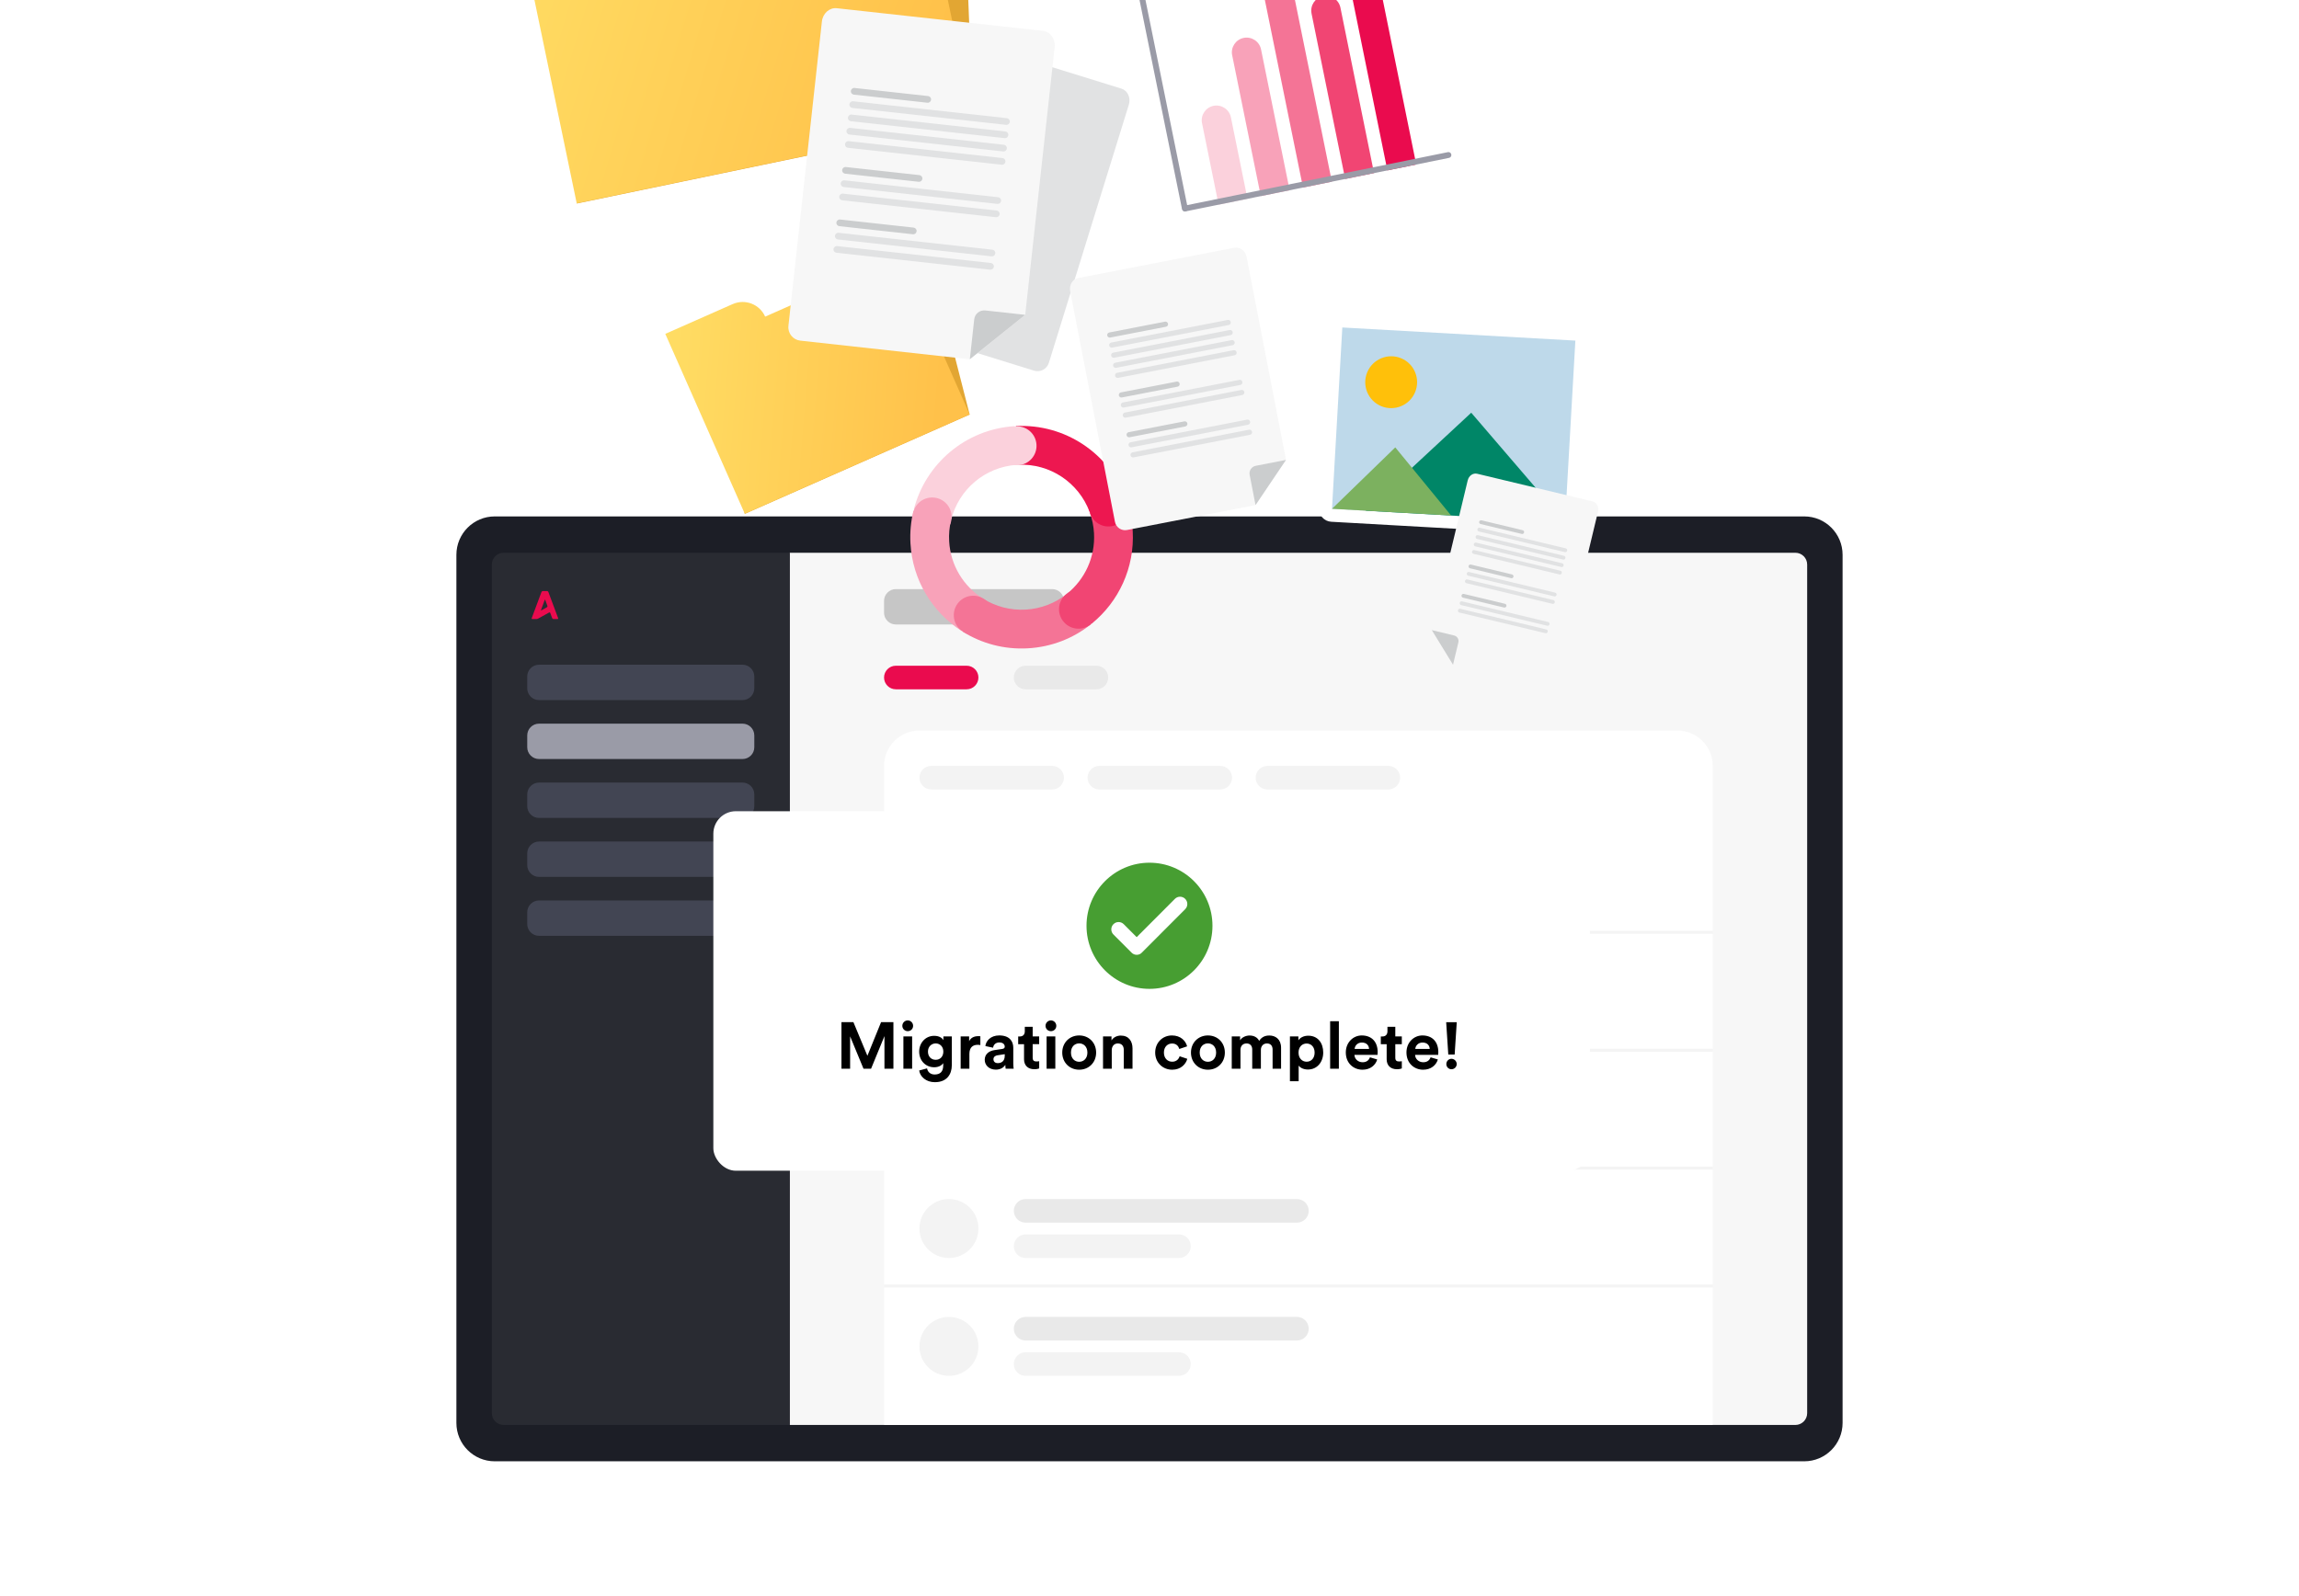 <svg id="Layer_1" xmlns="http://www.w3.org/2000/svg" xmlns:xlink="http://www.w3.org/1999/xlink" viewBox="0 0 1080 750"><defs><style>.cls-1{fill:none;stroke:#9a9ba7;stroke-linecap:round;stroke-width:2.74px;}.cls-2{fill:url(#linear-gradient);}.cls-2,.cls-3,.cls-4,.cls-5{fill-rule:evenodd;}.cls-6{fill:#f3f3f3;}.cls-7{fill:#f8a2b9;}.cls-8{fill:#f7f7f7;}.cls-9{fill:#f47496;}.cls-10{fill:#008667;}.cls-11{fill:#e9e9e9;}.cls-12,.cls-4{fill:#ea0b4e;}.cls-13{fill:#ed1750;}.cls-14,.cls-15{fill:#fff;}.cls-16{fill:#f14573;}.cls-17{fill:#ffc00a;}.cls-18{fill:#fbd1dc;}.cls-19{fill:#7cb15f;}.cls-20{fill:#bed9ea;}.cls-21{fill:#cbcdce;}.cls-22{fill:#c6c6c6;}.cls-23{fill:#e2a633;}.cls-24{fill:#e1e2e3;}.cls-25{fill:#424553;}.cls-26{fill:#1c1e26;}.cls-27{fill:#9a9ba7;}.cls-28{fill:#292b32;}.cls-29{fill:#479e32;}.cls-3{fill:rgba(28,30,38,.05);}.cls-15{filter:url(#drop-shadow-2);}.cls-5{fill:url(#linear-gradient-2);}</style><filter id="drop-shadow-2" filterUnits="userSpaceOnUse"><feOffset dx="1" dy="1"></feOffset><feGaussianBlur result="blur" stdDeviation="13"></feGaussianBlur><feFlood flood-color="#000" flood-opacity=".2"></feFlood><feComposite in2="blur" operator="in"></feComposite><feComposite in="SourceGraphic"></feComposite></filter><linearGradient id="linear-gradient" x1="196.08" y1="-1149.92" x2="-11.15" y2="-1087.41" gradientTransform="translate(242.5 -1112.34) scale(1 -1)" gradientUnits="userSpaceOnUse"><stop offset="0" stop-color="#ffc14a"></stop><stop offset="1" stop-color="#ffdd64"></stop></linearGradient><linearGradient id="linear-gradient-2" x1="199.55" y1="-1298" x2="68.55" y2="-1287.25" xlink:href="#linear-gradient"></linearGradient></defs><path class="cls-26" d="m214.4,260.7c0-9.96,8.06-18.04,18.01-18.04h615.17c9.95,0,18.01,8.08,18.01,18.04v407.92c0,9.96-8.06,18.04-18.01,18.04H232.41c-9.95,0-18.01-8.08-18.01-18.04v-407.92Z"></path><path class="cls-8" d="m370.98,259.74h472.43c3.06,0,5.54,2.48,5.54,5.54v398.76c0,3.06-2.48,5.54-5.54,5.54h-472.43v-409.83Z"></path><path class="cls-28" d="m231.05,265.28c0-3.06,2.48-5.54,5.54-5.54h134.39v409.83h-134.39c-3.06,0-5.54-2.48-5.54-5.54v-398.76Z"></path><path class="cls-25" d="m247.68,317.89c0-3.06,2.48-5.54,5.54-5.54h95.59c3.06,0,5.54,2.48,5.54,5.54v5.54c0,3.06-2.48,5.54-5.54,5.54h-95.59c-3.06,0-5.54-2.48-5.54-5.54v-5.54Z"></path><path class="cls-27" d="m247.68,345.58c0-3.06,2.48-5.54,5.54-5.54h95.59c3.06,0,5.54,2.48,5.54,5.54v5.54c0,3.06-2.48,5.54-5.54,5.54h-95.59c-3.06,0-5.54-2.48-5.54-5.54v-5.54Z"></path><path class="cls-25" d="m247.68,373.27c0-3.06,2.48-5.54,5.54-5.54h95.59c3.06,0,5.54,2.48,5.54,5.54v5.54c0,3.06-2.48,5.54-5.54,5.54h-95.59c-3.06,0-5.54-2.48-5.54-5.54v-5.54Z"></path><path class="cls-25" d="m247.68,400.97c0-3.06,2.48-5.54,5.54-5.54h95.59c3.06,0,5.54,2.48,5.54,5.54v5.54c0,3.06-2.48,5.54-5.54,5.54h-95.59c-3.06,0-5.54-2.48-5.54-5.54v-5.54Z"></path><path class="cls-25" d="m247.68,428.66c0-3.06,2.48-5.54,5.54-5.54h95.59c3.06,0,5.54,2.48,5.54,5.54v5.54c0,3.06-2.48,5.54-5.54,5.54h-95.59c-3.06,0-5.54-2.48-5.54-5.54v-5.54Z"></path><path class="cls-4" d="m259.99,290.89c-.24,0-.51-.19-.59-.42l-.91-2.45c-.08-.23-.32-.33-.54-.2l-5.15,2.85c-.21.12-.59.22-.83.22h-1.91c-.24,0-.36-.19-.28-.42l4.6-12.31c.09-.23.36-.42.6-.42h2.03c.24,0,.51.19.59.42l4.59,12.31c.09.23-.04.42-.28.42h-1.93Zm-5.84-4.29c-.08.21.01.29.2.18l2.62-1.46c.18-.11.27-.36.2-.57l-1.02-2.82c-.07-.21-.2-.21-.27,0l-1.72,4.67Z"></path><path class="cls-14" d="m415.3,359.87c0-9.16,7.44-16.59,16.62-16.59h356.05c9.18,0,16.63,7.43,16.63,16.59v309.7h-389.3v-309.7Z"></path><path class="cls-6" d="m431.93,365.43c0-3.06,2.48-5.54,5.54-5.54h56.8c3.06,0,5.54,2.48,5.54,5.54h0c0,3.06-2.48,5.54-5.54,5.54h-56.8c-3.06,0-5.54-2.48-5.54-5.54h0Z"></path><path class="cls-6" d="m510.9,365.43c0-3.06,2.48-5.54,5.54-5.54h56.8c3.06,0,5.54,2.48,5.54,5.54h0c0,3.06-2.48,5.54-5.54,5.54h-56.8c-3.06,0-5.54-2.48-5.54-5.54h0Z"></path><path class="cls-6" d="m589.86,365.43c0-3.06,2.48-5.54,5.54-5.54h56.8c3.06,0,5.54,2.48,5.54,5.54h0c0,3.06-2.48,5.54-5.54,5.54h-56.8c-3.06,0-5.54-2.48-5.54-5.54h0Z"></path><path class="cls-11" d="m476.26,402.82c0-3.06,2.48-5.54,5.54-5.54h127.46c3.06,0,5.54,2.48,5.54,5.54h0c0,3.06-2.48,5.54-5.54,5.54h-127.46c-3.06,0-5.54-2.48-5.54-5.54h0Z"></path><path class="cls-11" d="m476.26,458.2c0-3.06,2.48-5.54,5.54-5.54h127.46c3.06,0,5.54,2.48,5.54,5.54h0c0,3.06-2.48,5.54-5.54,5.54h-127.46c-3.06,0-5.54-2.48-5.54-5.54h0Z"></path><path class="cls-11" d="m476.26,513.58c0-3.06,2.48-5.54,5.54-5.54h127.46c3.06,0,5.54,2.48,5.54,5.54h0c0,3.06-2.48,5.54-5.54,5.54h-127.46c-3.06,0-5.54-2.48-5.54-5.54h0Z"></path><path class="cls-11" d="m476.26,568.97c0-3.06,2.48-5.54,5.54-5.54h127.46c3.06,0,5.54,2.48,5.54,5.54h0c0,3.06-2.48,5.54-5.54,5.54h-127.46c-3.06,0-5.54-2.48-5.54-5.54h0Z"></path><path class="cls-11" d="m476.26,624.35c0-3.06,2.48-5.54,5.54-5.54h127.46c3.06,0,5.54,2.48,5.54,5.54h0c0,3.06-2.48,5.54-5.54,5.54h-127.46c-3.06,0-5.54-2.48-5.54-5.54h0Z"></path><path class="cls-6" d="m476.26,419.43c0-3.06,2.48-5.54,5.54-5.54h72.04c3.06,0,5.54,2.48,5.54,5.54h0c0,3.06-2.48,5.54-5.54,5.54h-72.04c-3.06,0-5.54-2.48-5.54-5.54h0Z"></path><path class="cls-6" d="m476.26,530.2c0-3.06,2.48-5.54,5.54-5.54h72.04c3.06,0,5.54,2.48,5.54,5.54h0c0,3.06-2.48,5.54-5.54,5.54h-72.04c-3.06,0-5.54-2.48-5.54-5.54h0Z"></path><path class="cls-6" d="m476.26,474.81c0-3.06,2.48-5.54,5.54-5.54h72.04c3.06,0,5.54,2.48,5.54,5.54h0c0,3.06-2.48,5.54-5.54,5.54h-72.04c-3.06,0-5.54-2.48-5.54-5.54h0Z"></path><path class="cls-6" d="m476.26,585.58c0-3.06,2.48-5.54,5.54-5.54h72.04c3.06,0,5.54,2.48,5.54,5.54h0c0,3.06-2.48,5.54-5.54,5.54h-72.04c-3.06,0-5.54-2.48-5.54-5.54h0Z"></path><path class="cls-6" d="m476.26,640.96c0-3.06,2.48-5.54,5.54-5.54h72.04c3.06,0,5.54,2.48,5.54,5.54h0c0,3.06-2.48,5.54-5.54,5.54h-72.04c-3.06,0-5.54-2.48-5.54-5.54h0Z"></path><path class="cls-12" d="m415.3,318.36c0-3.06,2.48-5.54,5.54-5.54h33.25c3.06,0,5.54,2.48,5.54,5.54h0c0,3.06-2.48,5.54-5.54,5.54h-33.25c-3.06,0-5.54-2.48-5.54-5.54h0Z"></path><path class="cls-11" d="m476.26,318.36c0-3.06,2.48-5.54,5.54-5.54h33.25c3.06,0,5.54,2.48,5.54,5.54h0c0,3.06-2.48,5.54-5.54,5.54h-33.25c-3.06,0-5.54-2.48-5.54-5.54h0Z"></path><path class="cls-22" d="m415.3,282.36c0-3.06,2.48-5.54,5.54-5.54h73.43c3.06,0,5.54,2.48,5.54,5.54v5.54c0,3.06-2.48,5.54-5.54,5.54h-73.43c-3.06,0-5.54-2.48-5.54-5.54v-5.54Z"></path><path class="cls-3" d="m804.61,438.81h-389.3v-1.39h389.3v1.39Z"></path><path class="cls-3" d="m804.61,494.2h-389.3v-1.39h389.3v1.39Z"></path><path class="cls-3" d="m804.61,549.58h-389.3v-1.39h389.3v1.39Z"></path><path class="cls-3" d="m804.61,604.97h-389.3v-1.39h389.3v1.39Z"></path><path class="cls-6" d="m459.63,411.12c0,7.65-6.2,13.85-13.85,13.85s-13.85-6.2-13.85-13.85,6.2-13.85,13.85-13.85,13.85,6.2,13.85,13.85Z"></path><path class="cls-6" d="m459.63,466.51c0,7.65-6.2,13.85-13.85,13.85s-13.85-6.2-13.85-13.85,6.2-13.85,13.85-13.85,13.85,6.2,13.85,13.85Z"></path><path class="cls-6" d="m459.63,521.89c0,7.65-6.2,13.85-13.85,13.85s-13.85-6.2-13.85-13.85,6.2-13.85,13.85-13.85,13.85,6.2,13.85,13.85Z"></path><path class="cls-6" d="m459.63,577.27c0,7.65-6.2,13.85-13.85,13.85s-13.85-6.2-13.85-13.85,6.2-13.85,13.85-13.85,13.85,6.2,13.85,13.85Z"></path><path class="cls-6" d="m459.63,632.66c0,7.65-6.2,13.84-13.85,13.84s-13.85-6.2-13.85-13.84,6.2-13.85,13.85-13.85,13.85,6.2,13.85,13.85Z"></path><rect class="cls-15" x="334.11" y="380.19" width="411.77" height="168.93" rx="10.56" ry="10.56"></rect><path d="m419.69,502.19h-4.2v-15.33l-6.29,15.33h-3.55l-6.29-15.21v15.21h-4.07v-21.88h5.62l6.57,15.8,6.42-15.8h5.8v21.88Zm8.8,0h-4.1v-15.18h4.1v15.18Zm-4.6-20.15c0-1.42,1.14-2.56,2.53-2.56s2.53,1.14,2.53,2.56-1.11,2.5-2.53,2.5-2.53-1.14-2.53-2.5Zm7.91,20.98l3.7-.99c.28,1.66,1.6,2.87,3.55,2.87,2.59,0,4.04-1.3,4.04-4.23v-1.11c-.62.99-2.04,1.94-4.23,1.94-4.04,0-7.06-3.12-7.06-7.37,0-4.01,2.9-7.4,7.06-7.4,2.41,0,3.8,1.05,4.32,2.07v-1.79h3.95v13.54c0,4.17-2.25,7.96-7.96,7.96-4.16,0-6.94-2.59-7.37-5.49Zm7.77-5.03c2.1,0,3.58-1.51,3.58-3.86s-1.6-3.83-3.58-3.83-3.64,1.48-3.64,3.83,1.51,3.86,3.64,3.86Zm20.97-11.05v4.13c-.46-.09-.86-.12-1.23-.12-2.1,0-3.92,1.02-3.92,4.29v6.94h-4.1v-15.18h3.98v2.25c.93-2.01,3.02-2.38,4.32-2.38.34,0,.65.03.96.06Zm2.05,11.11c0-2.72,2.01-4.23,4.54-4.6l3.73-.56c.86-.12,1.14-.56,1.14-1.08,0-1.08-.83-1.97-2.56-1.97s-2.78,1.14-2.9,2.47l-3.64-.77c.25-2.37,2.44-5,6.51-5,4.81,0,6.6,2.72,6.6,5.77v7.47c0,.8.09,1.88.19,2.41h-3.77c-.09-.4-.15-1.23-.15-1.82-.77,1.2-2.22,2.25-4.47,2.25-3.24,0-5.21-2.19-5.21-4.57Zm6.08,1.51c1.73,0,3.33-.83,3.33-3.52v-.68l-3.43.52c-1.05.15-1.88.74-1.88,1.91,0,.9.65,1.76,1.97,1.76Zm16.45-17.09v4.54h3.05v3.64h-3.05v6.36c0,1.33.62,1.76,1.79,1.76.49,0,1.05-.06,1.27-.12v3.4c-.37.15-1.11.37-2.31.37-2.96,0-4.81-1.76-4.81-4.69v-7.06h-2.75v-3.64h.77c1.6,0,2.34-1.05,2.34-2.41v-2.13h3.7Zm10.64,19.72h-4.1v-15.18h4.1v15.18Zm-4.6-20.15c0-1.42,1.14-2.56,2.53-2.56s2.53,1.14,2.53,2.56-1.11,2.5-2.53,2.5-2.53-1.14-2.53-2.5Zm15.81,16.88c2,0,3.86-1.45,3.86-4.32s-1.85-4.32-3.86-4.32-3.86,1.45-3.86,4.32,1.85,4.32,3.86,4.32Zm0-12.37c4.53,0,7.96,3.36,7.96,8.05s-3.43,8.05-7.96,8.05-7.96-3.39-7.96-8.05,3.43-8.05,7.96-8.05Zm15.3,6.91v8.73h-4.1v-15.18h3.98v1.88c.93-1.57,2.75-2.28,4.38-2.28,3.76,0,5.49,2.68,5.49,6.02v9.56h-4.1v-8.86c0-1.7-.83-3.02-2.81-3.02-1.79,0-2.84,1.39-2.84,3.15Zm28.36-3.12c-2.1,0-3.86,1.51-3.86,4.26s1.79,4.29,3.89,4.29,3.15-1.39,3.49-2.56l3.61,1.2c-.68,2.53-3.06,5.12-7.1,5.12-4.47,0-7.99-3.39-7.99-8.05s3.46-8.05,7.87-8.05c4.13,0,6.48,2.56,7.13,5.12l-3.67,1.23c-.37-1.26-1.33-2.56-3.36-2.56Zm16.81,8.58c2.01,0,3.86-1.45,3.86-4.32s-1.85-4.32-3.86-4.32-3.86,1.45-3.86,4.32,1.85,4.32,3.86,4.32Zm0-12.37c4.54,0,7.96,3.36,7.96,8.05s-3.43,8.05-7.96,8.05-7.96-3.39-7.96-8.05,3.43-8.05,7.96-8.05Zm15.3,15.64h-4.1v-15.18h3.92v1.85c.83-1.48,2.78-2.28,4.44-2.28,2.07,0,3.74.89,4.51,2.53,1.2-1.85,2.81-2.53,4.81-2.53,2.81,0,5.49,1.7,5.49,5.77v9.84h-3.98v-9.01c0-1.64-.8-2.87-2.69-2.87-1.76,0-2.81,1.36-2.81,2.99v8.89h-4.07v-9.01c0-1.64-.83-2.87-2.68-2.87s-2.84,1.33-2.84,2.99v8.89Zm27.33,5.86h-4.1v-21.04h3.98v1.85c.68-1.17,2.38-2.19,4.66-2.19,4.44,0,7,3.39,7,7.9s-2.87,7.99-7.16,7.99c-2.1,0-3.64-.83-4.38-1.85v7.34Zm7.5-13.45c0-2.68-1.66-4.26-3.76-4.26s-3.8,1.57-3.8,4.26,1.7,4.29,3.8,4.29,3.76-1.57,3.76-4.29Zm11.39,7.59h-4.1v-22.34h4.1v22.34Zm7.39-9.32h6.79c-.06-1.51-1.05-2.99-3.39-2.99-2.13,0-3.3,1.6-3.39,2.99Zm7.19,3.95l3.43,1.02c-.77,2.62-3.18,4.81-6.91,4.81-4.16,0-7.84-2.99-7.84-8.11,0-4.84,3.58-7.99,7.47-7.99,4.69,0,7.5,2.99,7.5,7.87,0,.59-.06,1.2-.06,1.26h-10.86c.09,2.01,1.79,3.46,3.83,3.46,1.91,0,2.96-.96,3.46-2.31Zm11.93-14.35v4.54h3.06v3.64h-3.06v6.36c0,1.33.62,1.76,1.79,1.76.49,0,1.05-.06,1.27-.12v3.4c-.37.15-1.11.37-2.31.37-2.96,0-4.81-1.76-4.81-4.69v-7.06h-2.75v-3.64h.77c1.6,0,2.35-1.05,2.35-2.41v-2.13h3.7Zm9.38,10.4h6.79c-.06-1.51-1.05-2.99-3.39-2.99-2.13,0-3.3,1.6-3.4,2.99Zm7.19,3.95l3.42,1.02c-.77,2.62-3.18,4.81-6.91,4.81-4.16,0-7.84-2.99-7.84-8.11,0-4.84,3.58-7.99,7.47-7.99,4.69,0,7.5,2.99,7.5,7.87,0,.59-.06,1.2-.06,1.26h-10.86c.09,2.01,1.79,3.46,3.83,3.46,1.91,0,2.96-.96,3.46-2.31Zm12.3-16.51l-.99,15.21h-2.99l-.99-15.21h4.97Zm-4.9,19.68c0-1.36,1.08-2.47,2.41-2.47s2.47,1.11,2.47,2.47-1.11,2.44-2.47,2.44-2.41-1.08-2.41-2.44Z"></path><path class="cls-29" d="m540,464.66c16.34,0,29.58-13.27,29.58-29.64s-13.25-29.64-29.58-29.64-29.59,13.27-29.59,29.64,13.25,29.64,29.59,29.64Z"></path><path class="cls-14" d="m534.01,448.66c-.89,0-1.75-.33-2.43-1.01l-8.52-8.53c-1.34-1.34-1.34-3.51,0-4.85,1.33-1.34,3.5-1.34,4.84,0l6.08,6.09,17.95-17.99c1.33-1.34,3.5-1.34,4.84,0,1.33,1.34,1.33,3.51,0,4.85l-20.39,20.43c-.62.68-1.51,1.01-2.37,1.01Z"></path><path class="cls-23" d="m266.4-19.66l186.17-38.69,4.54,115.3-186.17,38.69-4.54-115.29Z"></path><path class="cls-24" d="m446.35-152.66c.11-4.28-2.93-7.83-6.78-7.92l-108.09-2.69c-3.85-.1-7.06,3.3-7.17,7.58l-3.97,159.62c-.1,3.85,2.95,7.05,6.8,7.15l88.91,2.21,26.8-25.5,3.49-140.44Z"></path><path class="cls-8" d="m409.2-186.33c-.71-5.47-5.28-9.4-10.2-8.76l-138.26,17.85c-4.93.63-8.35,5.59-7.64,11.06l26.35,204.18c.64,4.92,5.15,8.41,10.07,7.77l113.73-14.68,29.14-37.77-23.19-179.65h0Z"></path><path class="cls-21" d="m403.25,31.08l-3.45-26.76c-.48-3.7,2.13-7.07,5.82-7.55l26.77-3.45-29.14,37.77Z"></path><path class="cls-2" d="m295.8-65.06l-55.84,11.61,3.87,18.62h0s27.09,130.36,27.09,130.36l186.17-38.69-27.09-130.36-111.7,23.22c-2.14-10.28-12.21-16.88-22.49-14.75Z"></path><path class="cls-24" d="m437.53,20.45c1.01-3.25,4.2-5.16,7.13-4.25l82.16,25.45c2.93.91,4.48,4.28,3.48,7.53l-37.58,121.33c-.91,2.93-4.02,4.57-6.94,3.66l-67.59-20.93-13.72-26.04,33.07-106.75Z"></path><path class="cls-23" d="m332.53,173.58l105.62-46.66,17.37,67.88-105.62,46.66-17.37-67.88Z"></path><path class="cls-5" d="m344.21,142.88l-31.68,14,4.67,10.56h0l32.68,73.96,105.62-46.66-32.68-73.96-63.37,28c-2.58-5.83-9.4-8.47-15.23-5.9Z"></path><path class="cls-8" d="m495.44,22.13c.42-3.83-2.04-7.25-5.49-7.63l-96.84-10.64c-3.45-.38-6.59,2.42-7.01,6.26l-15.72,143c-.38,3.45,2.11,6.56,5.56,6.94l79.66,8.76,26.01-20.85,13.83-125.82h0Z"></path><path class="cls-21" d="m455.6,168.8l2.06-18.75c.29-2.59,2.61-4.45,5.2-4.17l18.75,2.06-26.01,20.85Z"></path><path class="cls-21" d="m431.57,85.42l-34.55-3.8c-.86-.1-1.49-.87-1.39-1.74.09-.86.87-1.49,1.74-1.39l34.54,3.8c.86.09,1.49.87,1.39,1.74-.1.87-.87,1.49-1.73,1.39Z"></path><path class="cls-21" d="m428.86,110.08l-34.55-3.8c-.86-.09-1.49-.87-1.39-1.74.09-.86.87-1.49,1.74-1.39l34.54,3.8c.86.1,1.49.87,1.39,1.74-.09.86-.87,1.49-1.72,1.39Z"></path><path class="cls-24" d="m468.54,95.81l-72.21-7.94c-.86-.09-1.49-.87-1.39-1.74.09-.86.87-1.49,1.74-1.39l72.21,7.94c.86.09,1.49.87,1.39,1.74-.1.87-.87,1.49-1.74,1.39Z"></path><path class="cls-24" d="m467.86,102.06l-72.21-7.94c-.86-.09-1.49-.87-1.39-1.74.09-.86.87-1.49,1.74-1.39l72.21,7.94c.86.09,1.49.87,1.39,1.74-.1.87-.87,1.49-1.74,1.39Z"></path><path class="cls-21" d="m435.66,48.27l-34.55-3.8c-.86-.1-1.49-.87-1.39-1.74.09-.86.87-1.49,1.74-1.39l34.54,3.8c.86.09,1.49.87,1.39,1.74-.1.86-.87,1.49-1.73,1.39Z"></path><path class="cls-24" d="m471.25,71.16l-72.21-7.94c-.86-.09-1.49-.87-1.39-1.74.09-.86.87-1.49,1.74-1.39l72.21,7.94c.86.1,1.49.87,1.39,1.74-.09.86-.87,1.49-1.74,1.39Z"></path><path class="cls-24" d="m471.94,64.91l-72.21-7.94c-.86-.1-1.49-.87-1.39-1.74.09-.86.87-1.49,1.74-1.39l72.21,7.94c.86.1,1.49.87,1.39,1.74-.09.86-.87,1.49-1.74,1.39Z"></path><path class="cls-24" d="m472.63,58.66l-72.21-7.94c-.86-.1-1.49-.87-1.39-1.74.09-.86.87-1.49,1.74-1.39l72.21,7.94c.86.09,1.49.87,1.39,1.74-.09.86-.87,1.49-1.74,1.39Z"></path><path class="cls-24" d="m470.57,77.4l-72.21-7.94c-.86-.09-1.49-.87-1.39-1.74.09-.86.87-1.49,1.74-1.39l72.21,7.94c.86.1,1.49.87,1.39,1.74-.1.86-.87,1.49-1.74,1.39Z"></path><path class="cls-24" d="m465.83,120.46l-72.21-7.94c-.86-.09-1.49-.87-1.39-1.74.09-.86.87-1.49,1.74-1.39l72.21,7.94c.86.09,1.49.87,1.39,1.74-.1.87-.87,1.49-1.74,1.39Z"></path><path class="cls-24" d="m465.15,126.71l-72.21-7.94c-.86-.09-1.49-.87-1.39-1.74.09-.86.87-1.49,1.74-1.39l72.21,7.94c.86.1,1.49.87,1.39,1.74-.1.87-.87,1.49-1.74,1.39Z"></path><path class="cls-14" d="m740.4,153.97l-109.48-6.17c-3.36-.19-6.24,2.38-6.43,5.74l-4.85,85.2c-.19,3.36,2.38,6.24,5.74,6.43l109.48,6.17c3.36.19,6.24-2.38,6.43-5.74l4.85-85.2c.19-3.36-2.38-6.24-5.74-6.43Z"></path><path class="cls-20" d="m740.06,160.05l-109.48-6.17-4.85,85.2,109.48,6.17,4.85-85.2Z"></path><path class="cls-10" d="m691.15,193.93l-49.6,46.05,46.82,2.65,46.83,2.63-44.06-51.33Z"></path><path class="cls-17" d="m648.85,190.86c6.21,2.58,13.34-.37,15.93-6.59,2.58-6.22-.36-13.35-6.57-15.93-6.21-2.58-13.34.37-15.93,6.59-2.58,6.22.36,13.35,6.57,15.93Z"></path><path class="cls-19" d="m655.45,210.23l-29.71,28.85,27.97,1.58,27.98,1.57-26.24-32.01Z"></path><path class="cls-9" d="m500.94,279.25c-5.29,4.16-11.88,6.8-19.1,7.2-7.22.41-14.06-1.47-19.79-5l-9.86,15.32c8.85,5.55,19.45,8.51,30.68,7.87,11.23-.63,21.42-4.76,29.59-11.27l-11.52-14.12Z"></path><path class="cls-16" d="m528.99,234.36l-16.99,6.6c1.07,3.01,1.74,6.21,1.93,9.56.64,11.36-4.36,21.72-12.56,28.39l11.52,14.11c12.56-10.23,20.2-26.12,19.22-43.52-.3-5.31-1.38-10.39-3.13-15.13h0Z"></path><path class="cls-16" d="m507.15,295.41c5.04-.29,8.9-4.6,8.61-9.65-.28-5.04-4.6-8.9-9.64-8.61s-8.9,4.6-8.61,9.64c.29,5.04,4.6,8.9,9.65,8.61Z"></path><path class="cls-13" d="m528.8,233.82l-16.98,6.6c-5.08-13.49-18.41-22.75-33.53-22.02l-1.03-18.19c23.21-1.19,43.69,12.96,51.54,33.62h0Z"></path><path class="cls-13" d="m521.25,247.37c5.04-.29,8.9-4.6,8.61-9.64-.29-5.04-4.6-8.9-9.64-8.61-5.04.29-8.9,4.6-8.61,9.64.29,5.04,4.6,8.9,9.64,8.61Z"></path><path class="cls-18" d="m476.69,200.24c-23.2,1.43-41.96,17.8-47.43,39.2l17.61,4.64c3.53-13.98,15.72-24.68,30.84-25.65l-1.03-18.19h0Z"></path><path class="cls-18" d="m478.3,218.6c5.04-.28,8.9-4.6,8.61-9.64-.28-5.04-4.6-8.9-9.64-8.61-5.04.28-8.9,4.6-8.61,9.64.28,5.04,4.6,8.9,9.64,8.61Z"></path><path class="cls-7" d="m429.12,239.99c-1.2,4.91-1.71,10.07-1.41,15.39.98,17.4,10.36,32.34,23.99,41.08l9.86-15.32c-8.9-5.7-15.03-15.44-15.67-26.79-.19-3.34.11-6.61.85-9.71l-17.62-4.64h0Z"></path><path class="cls-7" d="m438.42,252.04c5.04-.29,8.9-4.6,8.61-9.65-.28-5.04-4.6-8.9-9.64-8.61-5.04.29-8.9,4.6-8.61,9.64.28,5.04,4.6,8.9,9.64,8.61Z"></path><path class="cls-9" d="m457.72,298.19c5.04-.28,8.9-4.6,8.61-9.64-.28-5.04-4.6-8.9-9.64-8.61-5.04.28-8.9,4.6-8.61,9.64.28,5.04,4.6,8.9,9.64,8.61Z"></path><path class="cls-8" d="m585.61,120.75c-.56-2.91-3.14-4.85-5.76-4.34l-73.4,14.25c-2.61.51-4.28,3.28-3.71,6.18l21.04,108.39c.51,2.61,3.04,4.32,5.66,3.82l60.38-11.72,14.31-21.21-18.51-95.37h0Z"></path><path class="cls-21" d="m589.81,237.33l-2.76-14.21c-.38-1.96.9-3.86,2.86-4.24l14.21-2.76-14.31,21.21Z"></path><path class="cls-21" d="m553.21,181.69l-26.19,5.08c-.65.13-1.29-.3-1.42-.96-.13-.65.3-1.29.96-1.42l26.18-5.08c.65-.13,1.29.3,1.42.96.13.66-.3,1.29-.95,1.42Z"></path><path class="cls-21" d="m556.84,200.38l-26.19,5.08c-.65.13-1.29-.29-1.42-.96-.13-.65.3-1.29.96-1.42l26.18-5.08c.65-.13,1.29.29,1.42.96.13.65-.3,1.29-.95,1.42Z"></path><path class="cls-24" d="m582.67,180.88l-54.73,10.62c-.65.13-1.29-.3-1.42-.96-.13-.65.29-1.29.96-1.42l54.73-10.62c.65-.13,1.29.29,1.42.96.13.66-.3,1.29-.96,1.42Z"></path><path class="cls-24" d="m583.59,185.62l-54.73,10.63c-.65.13-1.29-.3-1.42-.96-.13-.65.3-1.29.96-1.42l54.73-10.63c.65-.13,1.29.3,1.42.96.13.66-.3,1.29-.96,1.42Z"></path><path class="cls-21" d="m547.75,153.53l-26.19,5.08c-.65.13-1.29-.3-1.42-.96-.13-.65.3-1.29.96-1.42l26.18-5.08c.65-.13,1.29.3,1.42.96.13.65-.29,1.29-.95,1.41Z"></path><path class="cls-24" d="m579.05,162.2l-54.73,10.63c-.65.13-1.29-.3-1.42-.96-.13-.65.3-1.29.96-1.42l54.73-10.63c.65-.13,1.29.3,1.42.96.13.65-.3,1.29-.96,1.42Z"></path><path class="cls-24" d="m578.13,157.46l-54.73,10.63c-.65.13-1.29-.3-1.42-.96-.13-.65.29-1.29.96-1.42l54.73-10.63c.65-.13,1.29.3,1.42.96.13.65-.3,1.29-.96,1.42Z"></path><path class="cls-24" d="m577.21,152.72l-54.73,10.62c-.65.13-1.29-.29-1.42-.96-.13-.65.3-1.29.96-1.42l54.73-10.62c.65-.13,1.29.29,1.42.96.13.65-.29,1.29-.96,1.42Z"></path><path class="cls-24" d="m579.97,166.93l-54.73,10.63c-.65.13-1.29-.3-1.42-.96-.13-.65.29-1.29.96-1.42l54.73-10.62c.65-.13,1.29.29,1.42.96.13.65-.3,1.29-.96,1.42Z"></path><path class="cls-24" d="m586.3,199.57l-54.73,10.62c-.65.13-1.29-.29-1.42-.96-.13-.65.3-1.29.96-1.42l54.73-10.62c.65-.13,1.29.29,1.42.96.13.66-.3,1.29-.96,1.42Z"></path><path class="cls-24" d="m587.22,204.3l-54.73,10.63c-.65.13-1.29-.3-1.42-.96-.13-.65.3-1.29.96-1.42l54.73-10.63c.65-.13,1.29.3,1.42.96.13.66-.29,1.29-.96,1.42Z"></path><path class="cls-8" d="m689.51,225.66c.52-2.15,2.5-3.51,4.43-3.05l54.2,13c1.93.46,3.08,2.58,2.57,4.73l-19.21,80.04c-.46,1.93-2.41,3.12-4.34,2.66l-44.59-10.7-9.97-16.26,16.9-70.42h0Z"></path><path class="cls-21" d="m682.58,312.35l2.52-10.49c.35-1.45-.54-2.9-1.99-3.25l-10.49-2.52,9.97,16.26Z"></path><path class="cls-21" d="m709.9,271.68l-19.34-4.64c-.48-.11-.78-.6-.66-1.09.11-.48.6-.78,1.08-.66l19.33,4.64c.48.12.78.6.67,1.09-.12.49-.6.78-1.08.67Z"></path><path class="cls-21" d="m706.59,285.48l-19.34-4.64c-.48-.12-.78-.6-.67-1.09.12-.48.6-.78,1.09-.67l19.33,4.64c.48.11.78.6.66,1.08-.11.48-.6.78-1.08.67Z"></path><path class="cls-24" d="m730.14,280.23l-40.42-9.7c-.48-.12-.78-.6-.67-1.09.11-.48.6-.78,1.09-.66l40.42,9.7c.48.12.78.6.66,1.09-.12.49-.6.78-1.08.67Z"></path><path class="cls-24" d="m729.3,283.73l-40.42-9.7c-.48-.11-.78-.6-.66-1.08.11-.48.6-.78,1.08-.67l40.42,9.7c.48.11.78.6.67,1.08-.12.49-.6.78-1.09.67Z"></path><path class="cls-21" d="m714.89,250.89l-19.34-4.64c-.48-.11-.78-.6-.67-1.08.11-.48.6-.78,1.09-.67l19.33,4.64c.48.11.78.6.67,1.08-.11.48-.6.78-1.08.67Z"></path><path class="cls-24" d="m733.45,266.44l-40.42-9.7c-.48-.12-.78-.6-.66-1.09.11-.48.6-.78,1.08-.67l40.42,9.7c.48.12.78.6.67,1.09-.11.48-.6.78-1.09.67Z"></path><path class="cls-24" d="m734.29,262.94l-40.42-9.7c-.48-.12-.78-.6-.67-1.09.11-.48.6-.78,1.09-.67l40.42,9.7c.48.11.78.6.66,1.09-.11.48-.6.78-1.08.66Z"></path><path class="cls-24" d="m735.13,259.44l-40.42-9.7c-.48-.12-.78-.6-.67-1.09.12-.48.6-.78,1.09-.67l40.42,9.7c.48.12.78.6.67,1.09-.12.48-.6.78-1.09.67Z"></path><path class="cls-24" d="m732.61,269.93l-40.42-9.7c-.48-.11-.78-.6-.67-1.09.11-.48.6-.78,1.08-.66l40.42,9.7c.48.12.78.6.66,1.09-.11.48-.6.78-1.08.67Z"></path><path class="cls-24" d="m726.83,294.03l-40.42-9.7c-.48-.11-.78-.6-.66-1.08.11-.48.6-.78,1.08-.67l40.42,9.7c.48.11.78.6.66,1.08-.12.49-.6.78-1.08.67Z"></path><path class="cls-24" d="m725.99,297.53l-40.42-9.7c-.48-.12-.78-.6-.66-1.09.11-.48.6-.78,1.08-.67l40.42,9.7c.48.12.78.6.67,1.09-.12.49-.6.78-1.09.66Z"></path><path class="cls-12" d="m631.79-18.21c-.76-3.74,1.66-7.4,5.4-8.16h0c3.75-.76,7.4,1.66,8.16,5.4l19.96,98.28-13.56,2.76-19.96-98.28Z"></path><path class="cls-16" d="m616.13,6.34c-.76-3.75,1.66-7.4,5.4-8.16h0c3.75-.76,7.4,1.66,8.16,5.4l15.79,77.76-13.56,2.76-15.8-77.76Z"></path><path class="cls-9" d="m594.22.11c-.76-3.74,1.66-7.4,5.41-8.16h0c3.75-.76,7.4,1.66,8.16,5.4l17.88,88.02-13.56,2.76L594.22.11Z"></path><path class="cls-7" d="m578.83,25.97c-.76-3.74,1.66-7.4,5.41-8.16h0c3.74-.76,7.4,1.66,8.16,5.4l13.44,66.18-13.56,2.76-13.44-66.18Z"></path><path class="cls-18" d="m564.67,57.89c-.76-3.74,1.66-7.4,5.41-8.16h0c3.74-.76,7.4,1.66,8.16,5.4l7.78,38.28-13.56,2.76-7.78-38.28Z"></path><path class="cls-1" d="m556.79,97.96l123.64-25.12"></path><path class="cls-1" d="m535.28-7.05l21.34,105.06"></path></svg>